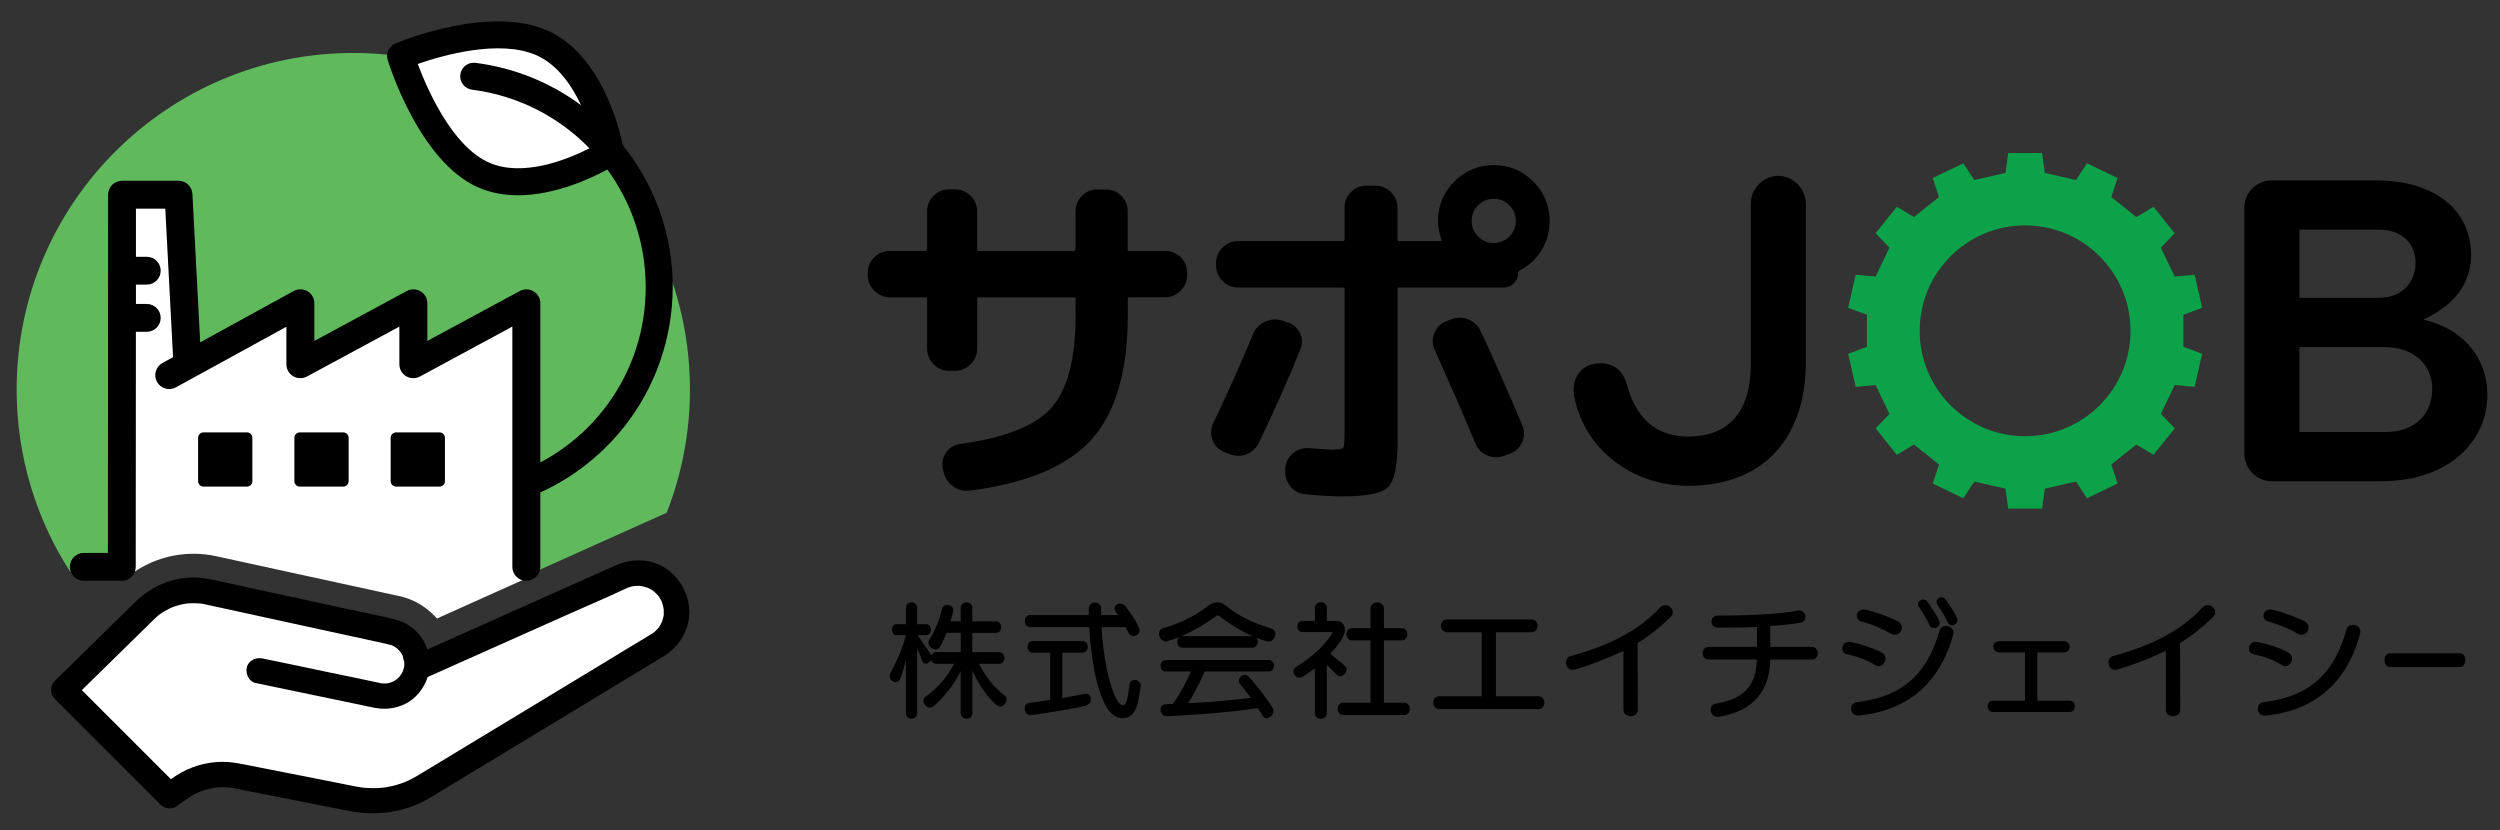 <?xml version="1.0" encoding="UTF-8"?>
<svg id="_レイヤー_1" data-name="レイヤー_1" xmlns="http://www.w3.org/2000/svg" width="512" height="170" version="1.1" viewBox="0 0 512 170">
  <rect x="0" y="0" width="512" height="170" fill="#333333" stroke="none"/>
  <!-- Generator: Adobe Illustrator 29.3.1, SVG Export Plug-In . SVG Version: 2.1.0 Build 151)  -->
  <defs>
    <style>
      .st0 {
        fill: none;
      }

      .st1, .st2 {
        fill: #fff;
      }

      .st3 {
        fill: #0ca249;
      }

      .st2 {
        stroke: #fff;
        stroke-miterlimit: 10;
      }

      .st4 {
        fill: #60ba5d;
      }
    </style>
  </defs>
  <g>
    <path class="st4" d="M89.62,126.07l46.91-21.06c3.07-7.81,4.77-16.32,4.77-25.22,0-38.08-30.87-68.94-68.94-68.94S3.41,41.71,3.41,79.79c0,13.75,4.03,26.56,10.97,37.32h12.28c3.76-2.72,8.27-4.2,12.99-4.2,1.58,0,3.17.17,4.72.51l37.86,8.25.13.03c.45.12.92.26,1.37.42.2.07.37.14.53.21.28.11.54.22.79.34.2.09.37.18.54.28.24.12.47.25.7.39.18.11.34.21.5.32l.06.04c.2.13.4.27.59.41.17.12.33.25.5.39.21.17.39.32.58.49.18.16.35.32.51.48.14.14.3.3.46.47.04.04.08.09.12.13Z"/>
    <path class="st2" d="M24.9,117.11h1.76c3.76-2.72,8.27-4.2,12.99-4.2,1.58,0,3.17.17,4.72.51l37.86,8.25.13.03c.45.12.92.26,1.37.42.2.07.37.14.53.21.28.11.54.22.79.34.2.09.37.18.54.28.24.12.47.25.7.39.18.11.34.21.5.32l.06.04c.2.13.4.27.59.41.17.12.33.25.5.39.21.17.39.32.58.49.18.16.35.32.51.48.14.14.3.3.46.47.04.04.08.09.12.13l18.46-8.29v-55.68l-22.43,10.81v-10.81l-24.37,12.04v-12.04l-23.94,12.11-.79-35.34h-11.57l-.08,78.24Z"/>
    <path class="st1" d="M110.99,8.78c11.06,4.88,14.04,22.37,14.04,22.37,0,0-14.94,9.56-25.99,4.68-11.06-4.88-16.98-24.37-16.98-24.37,0,0,17.87-7.56,28.93-2.67Z"/>
    <path d="M137.4,52.84c-1.12-8.68-4.62-16.58-9.82-23.05-.81-3.84-4.59-18.73-15.48-23.54-12.01-5.31-30.35,2.33-31.13,2.66-1.31.55-1.98,2-1.57,3.36.26.85,6.44,20.77,18.51,26.1,2.63,1.16,5.42,1.62,8.18,1.62,7.49,0,14.79-3.38,18.29-5.27,3.96,5.41,6.61,11.83,7.52,18.83,2.31,17.88-7.2,34.8-23.34,42.18v6.02c9.26-3.66,17.21-10.34,22.44-18.89,5.47-8.94,7.74-19.6,6.4-30.02ZM100.16,33.3c-7.58-3.35-12.68-15.06-14.6-20.2,5.03-1.75,16.73-5.13,24.31-1.78,4.27,1.89,7.2,6.12,9.14,10.23-6.2-4.59-13.59-7.66-21.64-8.68-1.52-.19-2.9.88-3.1,2.4-.19,1.52.88,2.9,2.4,3.1,9.4,1.19,17.78,5.56,24.05,12.01-4.53,2.29-13.64,5.98-20.56,2.92Z"/>
    <path d="M107.78,118.95c-.76,0-1.48-.3-2.02-.84-.54-.54-.83-1.26-.83-2.02v-49.21s-18.93,10.23-18.93,10.23c-.88.47-1.96.45-2.82-.06-.86-.51-1.39-1.45-1.39-2.45v-7.71s-18.93,10.22-18.93,10.22c-.88.47-1.96.45-2.82-.06-.86-.51-1.39-1.45-1.39-2.45v-7.68s-22.63,12.41-22.63,12.41c-1.38.76-3.12.25-3.87-1.13-.76-1.38-.25-3.12,1.13-3.87l2.16-1.18-1.59-30.42h-6.01v9.86s2.22,0,2.22,0c1.57,0,2.85,1.28,2.85,2.85s-1.28,2.85-2.85,2.85h-2.22v3.96s2.22,0,2.22,0c1.57,0,2.85,1.28,2.85,2.85s-1.28,2.85-2.85,2.85h-2.23l-.03,48.14c0,1.52-1.2,2.77-2.71,2.85h-.09s-.03,0-.05,0h-7.8c-1.57,0-2.85-1.28-2.85-2.85s1.28-2.85,2.85-2.85h4.95l.04-73.37c0-1.57,1.28-2.85,2.85-2.85h11.57c1.52,0,2.77,1.19,2.85,2.71l1.59,30.38,19.15-10.51c.88-.48,1.96-.46,2.83.05.87.51,1.4,1.45,1.4,2.46v7.71s18.93-10.22,18.93-10.22c.88-.48,1.96-.45,2.82.06.86.51,1.39,1.45,1.39,2.45v7.71s18.93-10.22,18.93-10.22c.88-.47,1.96-.45,2.82.06h0c.86.51,1.39,1.45,1.39,2.45v54c-.01,1.57-1.29,2.85-2.87,2.85Z"/>
    <path d="M50.57,88.55h-8.89c-.61,0-1.11.5-1.11,1.11v8.89c0,.61.5,1.11,1.11,1.11h8.89c.61,0,1.11-.5,1.11-1.11v-8.89c0-.61-.5-1.11-1.11-1.11Z"/>
    <path d="M70.29,88.55h-8.89c-.61,0-1.11.5-1.11,1.11v8.89c0,.61.5,1.11,1.11,1.11h8.89c.61,0,1.11-.5,1.11-1.11v-8.89c0-.61-.5-1.11-1.11-1.11Z"/>
    <path d="M90.01,88.55h-8.89c-.61,0-1.11.5-1.11,1.11v8.89c0,.61.5,1.11,1.11,1.11h8.89c.61,0,1.11-.5,1.11-1.11v-8.89c0-.61-.5-1.11-1.11-1.11Z"/>
    <path class="st1" d="M29.74,124.95c3.41-3.34,8.27-4.75,12.94-3.73l37.71,8.22c.22.05.43.12.63.19.07.03.13.06.2.08.13.05.27.11.39.17.08.04.15.08.23.12.11.06.22.12.33.18.08.05.16.1.24.15.1.06.19.13.29.2.08.06.15.12.23.18.09.07.17.14.25.21.08.07.15.14.22.21.07.07.15.15.22.22.07.08.14.16.21.24.06.08.13.15.19.23.07.09.13.17.19.26.05.08.1.16.16.23.06.1.12.19.18.29.04.08.08.15.12.23.05.11.11.21.16.32.03.07.06.15.09.22.05.12.1.24.14.36.02.07.04.13.06.2.04.13.08.26.11.4.01.05.02.1.03.16.03.15.06.3.09.46,0,0,0,.01,0,.02.08.59.09,1.21,0,1.82l41.45-18.5c3.86-2.1,8.69-.68,10.79,3.18,2.1,3.86.68,8.69-3.18,10.79l-47.69,28.87c-4.25,2.57-9.3,3.46-14.17,2.5l-24.05-4.74c-3.98-.78-8.11.08-11.44,2.4l-2.37,1.65-21.66-21.66,16.69-16.36Z"/>
    <path d="M132.73,114.95c-2.6-.48-4.91,0-7.27,1.12-.36.17-.72.32-1.08.48-1.99.89-3.99,1.78-5.98,2.67-6.4,2.86-12.81,5.72-19.21,8.58-3.88,1.73-7.75,3.46-11.63,5.19-.23-.68-.55-1.33-.93-1.94-1.17-1.9-2.99-3.4-5.23-4.05-.25-.08-.51-.14-.76-.2-3.66-.9-7.37-1.6-11.05-2.4-4.44-.97-8.87-1.98-13.32-2.9-3.79-.83-7.57-1.65-11.36-2.48-1.33-.29-2.64-.58-4-.7-4.78-.42-9.57,1.46-13,4.76-4.87,4.78-9.75,9.56-14.62,14.34-.69.68-1.38,1.35-2.07,2.03-1.01.99-.99,2.7,0,3.69,2.44,2.44,4.88,4.88,7.31,7.31,3.89,3.89,7.77,7.77,11.66,11.66l2.68,2.68c.76.76,2.22,1.06,3.16.41,1.35-.94,2.67-1.96,4.13-2.71.16-.08.33-.16.49-.24.05-.03.09-.04.11-.05,0,0,.01,0,.02,0,.38-.15.76-.29,1.15-.41.35-.11.7-.2,1.05-.28.18-.04.35-.08.53-.11.06-.01.49-.08.52-.09.67-.08,1.35-.1,2.03-.08.36.01.73.04,1.09.07.55.05.24.03.12.01.18.03.36.06.55.1,1.81.34,3.62.71,5.42,1.07,6.05,1.19,12.1,2.38,18.14,3.58,5.16,1.02,10.3.51,15.06-1.8,1.22-.59,2.36-1.33,3.52-2.03,4.7-2.85,9.4-5.69,14.11-8.54,6.23-3.77,12.45-7.54,18.68-11.3,4.07-2.46,8.14-4.92,12.2-7.39.26-.16.51-.31.77-.47,2.34-1.39,4.06-3.41,4.94-6,1.97-5.81-1.9-12.48-7.94-13.6ZM135.96,125.75s-.02.21-.04.32c-.04.17-.11.51-.13.57-.07.27-.17.52-.25.78,0,0,0,0,0,0-.1.13-.16.33-.25.48-.07.13-.15.25-.22.37-.02.03-.11.16-.17.25-.05.06-.12.15-.14.17-.1.11-.2.22-.3.32-.1.11-.21.21-.32.31-.02.02-.09.08-.14.13-.07.05-.17.14-.21.16-.13.09-.25.17-.38.25-.1.06-.2.12-.3.18-.07.04-.14.08-.21.13-3.42,2.04-6.81,4.12-10.22,6.19-6.02,3.64-12.04,7.29-18.06,10.93-5.16,3.12-10.31,6.24-15.47,9.36-1.17.71-2.34,1.42-3.51,2.12-.07.04-.14.09-.22.13-1.12.67-2.04,1.12-3.03,1.47-.7.25-1.4.46-2.12.62-.36.08-.72.16-1.08.22-.03,0-.21.04-.32.05-.12.01-.45.06-.49.06-.78.08-1.57.11-2.35.09-.37,0-.74-.02-1.11-.05-.19-.01-.37-.03-.55-.05-.09,0-.39-.05-.4-.05-1.83-.29-3.65-.71-5.47-1.06-3.42-.67-6.85-1.35-10.27-2.02-2.7-.53-5.4-1.07-8.11-1.6-1.12-.22-2.24-.43-3.38-.51-3.3-.25-6.69.55-9.58,2.13-.75.41-1.46.88-2.16,1.38-1.92-1.92-3.84-3.84-5.76-5.76-3.89-3.89-7.77-7.77-11.66-11.66l-.82-.82c4.25-4.17,8.51-8.34,12.76-12.51.69-.68,1.38-1.35,2.07-2.03.19-.18.38-.36.57-.53,0,0,.41-.34.39-.33.3-.23.62-.44.93-.63.36-.22.73-.43,1.11-.62.18-.09.37-.18.56-.26.02,0,.39-.15.45-.17.83-.3,1.69-.52,2.57-.65.03,0,.05,0,.06-.01.03,0,.08,0,.12,0,.25-.01.51-.04.76-.05.51-.02,1.02-.01,1.53.02.17.01.34.03.51.04.07,0,.12.01.16.01.04.01.1.02.17.04.17.04.35.07.52.1.05.01.11.02.16.04.3.07.61.13.91.2,3.11.68,6.21,1.35,9.32,2.03.74.16,1.49.32,2.23.49,0,0,0,0,0,0,3.37.73,6.74,1.47,10.1,2.2,4.04.88,8.09,1.76,12.13,2.64,0,0,0,0,0,0,.7.15,1.4.31,2.1.46.43.09.86.24,1.29.33.03.01.07.03.1.04.03.02.24.12.36.19.15.08.29.17.43.27-.17-.11.15.11.21.16.23.21.44.44.65.67-.35-.39.1.15.13.2.11.17.19.36.3.52,0,0,0,.01.01.02.03.06.05.12.07.17.06.28.15.9.28,1.05,0,.09,0,.12,0,0,0,0,0,0,0,0,0,.12.01.24.02.36,0,.15,0,.3,0,.44-.01.12-.03.27-.03.33,0,.03-.01.06-.02.07-.04.15-.07.3-.12.45-.04.14-.09.27-.13.4-.09.18-.18.36-.29.54-.07.12-.46.61-.22.35-.15.17-.3.34-.47.5-.05.05-.27.23-.35.3-.12.08-.36.23-.43.27-.15.09-.3.16-.46.24.2-.1-.39.13-.53.16-.16.04-.32.08-.49.11.16-.03-.17.02-.35.02-.24,0-.48-.01-.72-.02-.13-.03-.27-.06-.4-.09-3.65-.79-7.32-1.53-10.98-2.29-4.27-.89-8.54-1.83-12.82-2.68-.08-.02-.15-.03-.23-.05-1.33-.28-2.88.39-3.21,1.82-.3,1.31.39,2.91,1.82,3.21,3.9.81,7.8,1.63,11.69,2.44,4.1.86,8.21,1.69,12.31,2.57,2.29.49,4.49.31,6.61-.73,2.21-1.09,3.87-3.18,4.61-5.51,3.08-1.37,6.16-2.75,9.24-4.12,6.45-2.88,12.91-5.76,19.36-8.64,3.93-1.75,7.9-3.43,11.79-5.26.03-.02.07-.03.1-.04,0,0,.01,0,.02,0,.02,0,.19-.1.2-.11.07-.04.11-.06.14-.08.02,0,.04-.01.07-.02.28-.1.56-.19.85-.26.15-.04.73-.12.56-.11.23-.02.46-.03.69-.03.14,0,.29,0,.43.01.14,0,.76.14.16,0,.5.12.98.23,1.46.39,0,.01.43.21.54.27.12.07.25.15.37.22.05.03.37.27.35.25.16.14.33.29.48.44.09.09.4.45.42.45.14.2.28.41.4.62.08.13.14.27.22.4.03.05.05.08.06.11.11.32.22.63.3.95.05.19.13.98.1.39.02.29.05.58.04.87,0,.14,0,.29-.01.43Z"/>
  </g>
  <g>
    <g>
      <path d="M345.7,99.49c-11.47,0-21.28-7.5-23.32-18.41-.09-.37-.09-1.11-.09-1.3,0-3.15,2.13-5.37,5.46-5.37,3.05,0,4.72,1.76,5.46,4.44,1.67,6.11,5.37,10.55,12.49,10.55,9.16,0,12.86-6.01,12.86-14.71v-32.94c0-3.15,2.59-5.74,5.64-5.74s5.64,2.68,5.64,5.74v32.39c0,14.71-7.86,25.35-24.15,25.35Z"/>
      <path d="M487.58,98.56h-22.3c-3.15,0-5.64-2.59-5.64-5.74v-50.24c0-3.15,2.5-5.64,5.64-5.64h21.37c12.31,0,19.43,6.38,19.43,15.27,0,6.2-3.89,10.55-9.81,13.23,8.05,1.85,13.14,7.68,13.14,15.45,0,9.16-7.49,17.67-21.84,17.67ZM487.11,47.02h-16.19v13.97h16.19c5.18,0,7.59-3.52,7.59-7.12,0-4.07-2.78-6.85-7.59-6.85ZM488.41,71.08h-17.49v17.4h17.58c5.83,0,9.62-3.42,9.62-8.88,0-4.63-3.52-8.51-9.72-8.51Z"/>
      <path class="st3" d="M447.16,64.47l3.84-1.44c-.91-3.98-.64-2.79-1.54-6.76l-4.08.37c-1.4-2.91-1.44-2.99-2.84-5.91l2.83-2.96c-2.54-3.19-1.78-2.24-4.33-5.42l-3.52,2.1c-2.53-2.02-2.6-2.07-5.12-4.09l1.27-3.9c-3.67-1.77-2.58-1.24-6.25-3.01l-2.26,3.42c-3.15-.72-3.24-.74-6.39-1.46l-.55-4.06h-6.94l-.55,4.06c-3.15.72-3.24.74-6.39,1.46l-2.26-3.42c-3.67,1.77-2.58,1.24-6.25,3.01l1.27,3.9c-2.53,2.02-2.6,2.07-5.12,4.09l-3.52-2.1c-2.54,3.19-1.78,2.24-4.33,5.42l2.83,2.96c-1.4,2.91-1.44,2.99-2.84,5.91l-4.08-.37c-.91,3.98-.64,2.79-1.54,6.76l3.84,1.44v6.55l-3.84,1.44c.91,3.98.64,2.79,1.54,6.76l4.08-.37c1.4,2.91,1.44,2.99,2.84,5.91l-2.83,2.96c2.54,3.19,1.78,2.24,4.33,5.42l3.52-2.1c2.53,2.02,2.6,2.07,5.12,4.09l-1.27,3.9c3.67,1.77,2.58,1.24,6.25,3.01l2.26-3.42c3.15.72,3.24.74,6.39,1.46l.55,4.06h6.94l.55-4.06c3.15-.72,3.24-.74,6.39-1.46l2.26,3.42c3.67-1.77,2.58-1.24,6.25-3.01l-1.27-3.9c2.53-2.02,2.6-2.07,5.12-4.09l3.52,2.1c2.54-3.19,1.78-2.24,4.33-5.42l-2.83-2.96c1.4-2.91,1.44-2.99,2.84-5.91l4.08.37c.91-3.98.64-2.79,1.54-6.76l-3.84-1.44v-6.55ZM414.74,89.34c-11.92,0-21.59-9.67-21.59-21.59s9.67-21.59,21.59-21.59,21.59,9.67,21.59,21.59-9.67,21.59-21.59,21.59Z"/>
      <path d="M238.58,51.39h-7.27c-.28,0-.36-.08-.36-.36v-7.78c0-1.22-.44-2.27-1.31-3.14s-1.93-1.31-3.14-1.31h-1.78c-1.21,0-2.27.44-3.14,1.31-.87.87-1.31,1.93-1.31,3.14v7.78c0,.28-.09.36-.36.36h-19.5c-.17,0-.29-.03-.29-.36v-7.78c0-1.22-.45-2.28-1.35-3.15-.9-.87-1.96-1.31-3.18-1.31h-1.26c-1.22,0-2.27.44-3.14,1.31s-1.31,1.93-1.31,3.14v7.78c0,.28-.09.36-.36.36h-7.27c-1.21,0-2.28.44-3.18,1.31-.9.87-1.35,1.93-1.35,3.15v.52c0,1.22.45,2.29,1.35,3.18.89.9,1.96,1.35,3.18,1.35h7.27c.34,0,.36.12.36.29v10.23c0,1.21.44,2.28,1.31,3.18.87.9,1.93,1.35,3.15,1.35h1.26c1.21,0,2.29-.45,3.18-1.35.9-.9,1.35-1.97,1.35-3.18v-10.23c0-.23.06-.29.29-.29h19.5c.34,0,.36.12.36.29v3.56c0,8.73-1.66,15.04-4.93,18.74-3.27,3.71-9.56,6.21-18.68,7.43-1.22.16-2.19.74-2.88,1.72-.69.98-.93,2.07-.72,3.24l.15.66c.26,1.26.91,2.28,1.93,3.04.85.63,1.79.95,2.81.95.21,0,.42-.01.64-.04,11.64-1.49,20.03-5.01,24.95-10.48,4.92-5.47,7.42-13.97,7.42-25.27v-3.56c0-.17.03-.29.36-.29h7.27c1.22,0,2.29-.45,3.18-1.35.9-.89,1.35-1.96,1.35-3.18v-.52c0-1.22-.45-2.28-1.35-3.15-.9-.87-1.96-1.31-3.18-1.31Z"/>
      <g>
        <path d="M266.23,68.21c-.53-1.09-1.39-1.82-2.55-2.19l-1.12-.37c-1.16-.37-2.33-.29-3.48.24-1.15.53-1.98,1.38-2.45,2.53-2.55,6.13-5.29,12.27-8.15,18.23-.53,1.11-.58,2.26-.16,3.42.42,1.17,1.2,2,2.32,2.47l1.12.45c.62.24,1.23.36,1.84.36.57,0,1.13-.11,1.69-.33,1.13-.44,1.99-1.25,2.57-2.41,3.3-6.89,6.14-13.31,8.46-19.07.48-1.12.45-2.24-.08-3.33Z"/>
        <path d="M303.24,67.81c-.53-1.16-1.4-1.97-2.58-2.42-1.18-.45-2.37-.43-3.52.04l-.96.37c-1.11.42-1.92,1.22-2.4,2.35s-.48,2.28,0,3.39c3.8,8.49,6.62,14.97,8.38,19.27.47,1.16,1.29,1.99,2.43,2.46.6.25,1.21.38,1.82.38.54,0,1.09-.1,1.63-.3l1.18-.44c1.16-.42,2.01-1.21,2.51-2.35.5-1.14.52-2.3.04-3.47-2.91-6.9-5.78-13.39-8.53-19.29Z"/>
        <path d="M314,37.17c-2.22-2.22-4.94-3.35-8.07-3.35s-5.85,1.13-8.08,3.35c-2.22,2.22-3.35,4.94-3.35,8.07,0,1.27.26,2.62.75,4.01.02.07.02.1.02.11-.02,0-.07.02-.18.02h-8.6c-.17,0-.29-.03-.29-.36v-6.53c0-1.22-.45-2.28-1.35-3.15-.9-.87-1.96-1.31-3.18-1.31h-1.85c-1.21,0-2.27.44-3.14,1.31-.87.87-1.31,1.93-1.31,3.14v6.53c0,.28-.08.36-.36.36h-21.5c-1.22,0-2.28.46-3.15,1.35-.87.9-1.31,1.97-1.31,3.18v.45c0,1.21.44,2.28,1.31,3.18.87.9,1.93,1.35,3.15,1.35h21.5c.28,0,.36.08.36.36v29.66c0,2.18-.21,2.7-.31,2.82-.07.09-.42.36-2.28.36-.64,0-2.2-.1-4.64-.3-1.21-.11-2.32.24-3.29,1.03-.98.79-1.53,1.81-1.63,3.05v.34c-.1,1.21.23,2.33.99,3.33.77,1,1.77,1.57,2.99,1.68,3.05.3,5.68.45,7.82.45,4.97,0,8.02-.64,9.3-1.94,1.28-1.31,1.9-4.41,1.9-9.48v-30.99c0-.34.12-.36.29-.36h21.5c.77,0,1.46-.29,2.03-.87s.87-1.26.87-2.03c0-.41.18-.54.35-.62,1.87-.96,3.37-2.36,4.46-4.15,1.09-1.79,1.64-3.81,1.64-5.98,0-3.13-1.13-5.85-3.35-8.07ZM310.44,45.24c0,1.26-.43,2.31-1.32,3.2-.89.89-1.93,1.32-3.2,1.32s-2.31-.43-3.2-1.32c-.89-.89-1.32-1.93-1.32-3.2s.43-2.31,1.32-3.2,1.93-1.32,3.2-1.32,2.31.43,3.2,1.32c.88.88,1.32,1.95,1.32,3.2Z"/>
      </g>
    </g>
    <g>
      <path d="M196.77,137.4c-1.09,2.36-3.34,5.36-5.59,7.25-.18.16-.41.26-.67.26-.73,0-1.4-.75-1.4-1.4,0-.28.1-.54.41-.78,2.87-2.1,4.4-4.12,5.9-6.78h-3.73c-.21,0-.8-.05-1.01-.8-.23.41-.7.78-1.11.78-.26,0-.54-.13-.67-.52-.21-.62-.62-1.73-1.06-2.51v13.15c0,.75-.6,1.14-1.14,1.14-.6,0-1.16-.39-1.16-1.14v-10.9c-.98,3.78-1.24,4.55-2.12,4.55-.6,0-1.22-.6-1.22-1.27,0-.15.03-.34.13-.52,1.24-2.36,2.46-4.87,3.21-7.82h-2.04c-.52,0-.8-.54-.8-1.14s.28-1.11.8-1.11h2.04v-3.36c0-.75.57-1.14,1.16-1.14.54,0,1.14.39,1.14,1.14v3.36h1.86c.65,0,.96.54.96,1.11s-.31,1.14-.96,1.14h-1.76c1.11,1.68,2.23,3.16,2.8,4.14.15-.36.44-.67.96-.67h5.07v-3.96h-2.9c-1.37,3.34-1.68,3.42-2.25,3.42-.7,0-1.48-.67-1.48-1.42,0-.18.05-.36.15-.54,1.19-1.84,2.02-3.83,2.64-6.39.13-.57.6-.8,1.03-.8.65,0,1.29.44,1.29,1.11,0,.13-.18.98-.6,2.28h2.1v-2.77c0-.75.6-1.14,1.19-1.14s1.19.39,1.19,1.14v2.77h4.84c.75,0,1.09.6,1.09,1.16,0,.62-.34,1.19-1.09,1.19h-4.84v3.96h5.49c.72,0,1.09.6,1.09,1.19s-.36,1.19-1.09,1.19h-4.14c1.53,2.74,2.82,4.61,5.31,6.52.26.21.36.49.36.78,0,.67-.65,1.45-1.32,1.45-1.01,0-3.8-3.23-5.69-7.32v8.67c0,.75-.57,1.14-1.19,1.14s-1.19-.39-1.19-1.14v-8.64Z"/>
      <path d="M215.09,133.67h-3.55c-.72,0-1.09-.6-1.09-1.19s.36-1.19,1.09-1.19h10.14c.73,0,1.09.6,1.09,1.19s-.36,1.19-1.09,1.19h-4.11v9.29c1.97-.36,3.62-.65,4.55-.85.1-.03.21-.05.28-.05.65,0,1.03.52,1.03,1.11,0,.54-.34,1.14-1.06,1.35-1.35.39-6.83,1.35-11.18,1.94h-.18c-.72,0-1.16-.7-1.16-1.37,0-.52.26-1.04.88-1.11,1.4-.18,2.85-.41,4.35-.65v-9.65ZM225.6,128.44c.49,9.06,2.79,15.99,4.32,15.99,1.06,0,1.11-2.56,1.42-4.27.1-.62.57-.91,1.06-.91.6,0,1.24.47,1.24,1.22,0,.08-.03.13-.03.21-.49,2.85-.7,6.42-3.78,6.42-4.35,0-6.29-10.22-6.75-18.66h-12.11c-.72,0-1.09-.62-1.09-1.24s.36-1.24,1.09-1.24h12.01v-1.35c0-.8.65-1.19,1.27-1.19s1.27.39,1.27,1.19v1.35h3.47c-.13-.21-.26-.41-.44-.62-.21-.28-.28-.52-.28-.75,0-.54.57-.98,1.19-.98.36,0,.75.18,1.01.52,1.16,1.48,2.9,4.09,2.9,4.97,0,.7-.62,1.16-1.22,1.16-.41,0-.85-.23-1.06-.72-.15-.34-.34-.72-.57-1.09h-4.92Z"/>
      <path d="M242.25,132.66c-.72,0-1.16-.6-1.16-1.22,0-.36.13-.7.47-.96-.6.26-1.63.57-2.48.83-.13.03-.26.05-.36.05-.78,0-1.35-.83-1.35-1.58,0-.49.23-.96.8-1.11,3.96-1.16,7.01-2.82,9.37-4.66.54-.41,1.14-.65,1.76-.65s1.22.21,1.73.65c2.3,1.91,5.07,3.42,9.37,4.74.57.18.8.62.8,1.09,0,.75-.6,1.55-1.37,1.55-.6,0-2.54-.78-2.59-.8.26.23.36.57.36.88,0,.6-.44,1.19-1.14,1.19h-14.21ZM246.72,137.52c-.67,1.5-1.81,4.01-3.39,6.5,5.8-.28,10.51-.78,12.86-1.11-.78-1.04-1.5-1.97-2.2-2.77-.21-.23-.28-.47-.28-.72,0-.67.67-1.22,1.29-1.22.23,0,.49.13.7.31,1.71,1.91,3.49,4.19,4.89,6.39.15.23.21.47.21.72,0,.78-.75,1.48-1.42,1.48-.31,0-.6-.13-.8-.52-.28-.54-.62-1.03-.96-1.58-1.99.36-9.24,1.27-18.63,1.68h-.08c-.78,0-1.22-.7-1.22-1.37,0-.57.34-1.09,1.01-1.09.52,0,.98-.03,1.45-.05,1.55-1.97,2.92-4.71,3.78-6.65h-5.15c-.7,0-1.09-.57-1.09-1.19,0-.57.39-1.16,1.09-1.16h21.04c.73,0,1.09.6,1.09,1.16,0,.62-.36,1.19-1.09,1.19h-13.1ZM256.56,130.3c-2.82-1.22-5.12-2.79-7.01-4.24-.03-.03-.1-.05-.16-.05-.08,0-.13.03-.18.05-2.04,1.53-4.61,3.11-7.3,4.24h14.65Z"/>
      <path d="M269.29,136.85c-2.3,1.73-2.85,1.94-3.13,1.94-.67,0-1.27-.65-1.27-1.32,0-.31.15-.67.57-.91,3.39-2.02,5.95-4.58,7.4-6.88.03-.08.05-.1.05-.13,0-.05-.05-.1-.1-.1h-6.03c-.73,0-1.09-.57-1.09-1.14s.36-1.14,1.09-1.14h2.51v-2.69c0-.75.6-1.14,1.22-1.14s1.22.39,1.22,1.14v2.69h1.89c1.27,0,1.81.83,1.81,1.79,0,.49-.1,1.89-2.98,4.94,3.34,2.67,3.34,2.69,3.34,3.23,0,.67-.62,1.35-1.27,1.35-.26,0-.47-.05-.67-.26-.62-.54-1.55-1.55-2.12-2.04v9.89c0,.75-.62,1.14-1.22,1.14s-1.22-.39-1.22-1.14v-9.21ZM275.04,146.43c-.7,0-1.09-.62-1.09-1.24s.39-1.27,1.09-1.27h5.64v-12.78h-3.83c-.7,0-1.09-.62-1.09-1.24s.39-1.24,1.09-1.24h3.83v-4.04c0-.8.67-1.24,1.4-1.24.65,0,1.35.44,1.35,1.24v4.04h3.7c.73,0,1.09.62,1.09,1.24s-.36,1.24-1.09,1.24h-3.7v12.78h4.17c.75,0,1.14.65,1.14,1.27s-.39,1.24-1.14,1.24h-12.55Z"/>
      <path d="M294.74,145.23c-.78,0-1.19-.67-1.19-1.32s.4-1.32,1.19-1.32h8.71v-13.1h-7.03c-.86,0-1.32-.67-1.32-1.35s.43-1.29,1.32-1.29h17.12c.92,0,1.35.65,1.35,1.32s-.43,1.32-1.35,1.32h-7.17v13.1h8.73c.81,0,1.19.65,1.19,1.32s-.38,1.32-1.19,1.32h-20.35Z"/>
      <path d="M332.48,133.29c-4.2,2.02-9.7,3.91-10.43,3.91-.86,0-1.32-.78-1.32-1.51,0-.59.3-1.16.92-1.32,8.41-2.29,14.12-5.44,18.33-9.95.32-.35.67-.49,1.05-.49.81,0,1.56.7,1.56,1.48,0,.32-.14.65-.46.97-2.08,2.02-4.26,3.8-6.74,5.31l.03,13.67c0,.97-.86,1.32-1.46,1.32s-1.48-.35-1.48-1.32v-12.08Z"/>
      <path d="M362.55,135.06c-.13,6.12-3.07,10.49-10.46,11.73-.11.03-.22.03-.3.03-.94,0-1.46-.75-1.46-1.46,0-.59.32-1.13,1.1-1.27,5.74-.92,8.25-3.67,8.36-9.03h-9.78c-.89,0-1.32-.65-1.32-1.29s.43-1.29,1.32-1.29h9.81v-4.07c-2.16.11-5.2.13-7.95.13-.94,0-1.37-.59-1.37-1.21s.46-1.27,1.27-1.27c8.11,0,13.15-.38,16.44-1.02.11-.03.19-.03.3-.03.78,0,1.24.67,1.24,1.32,0,.54-.3,1.08-1,1.19-1.73.32-3.94.54-6.2.7v4.26h8.49c.81,0,1.24.67,1.24,1.32s-.4,1.27-1.24,1.27h-8.49Z"/>
      <path d="M384.04,136.2c-1.67-1.02-3.42-1.7-5.77-2.21-.67-.13-.97-.65-.97-1.16,0-.67.51-1.4,1.32-1.4.65,0,4.64,1.05,6.77,2.21.54.3.75.75.75,1.24,0,.78-.59,1.56-1.38,1.56-.22,0-.49-.08-.73-.24ZM380.56,146.55c-.97,0-1.46-.67-1.46-1.37,0-.65.4-1.27,1.24-1.38,10.43-1.29,14.64-6.9,16.87-14.64.19-.67.75-.97,1.32-.97.75,0,1.54.51,1.54,1.35,0,.13-.03.27-.05.4-2.26,8.41-7.9,15.42-19.25,16.6h-.22ZM387.32,129.81c-1.67-.94-3.72-1.91-6.04-2.51-.73-.19-1.02-.67-1.02-1.19,0-.65.51-1.29,1.38-1.29.78,0,4.34,1.08,7.09,2.45.57.3.78.75.78,1.21,0,.78-.62,1.54-1.43,1.54-.24,0-.49-.05-.75-.22ZM396.08,128.65c-.38,0-.75-.19-.94-.65-.49-1.21-1.48-2.72-2.18-3.77-.11-.16-.16-.32-.16-.49,0-.54.54-.97,1.11-.97.32,0,.65.16.89.51.65,1.02,1.86,2.67,2.34,3.88.05.16.08.3.08.43,0,.62-.57,1.05-1.13,1.05ZM399.78,128.06c-.38,0-.75-.22-.92-.65-.57-1.37-1.43-2.56-2.1-3.61-.11-.19-.16-.38-.16-.54,0-.51.49-.92,1.02-.92.35,0,.73.19.97.59.73,1.19,1.59,2.21,2.18,3.61.08.16.11.32.11.49,0,.62-.57,1.02-1.11,1.02Z"/>
      <path d="M408.11,145.82c-.7,0-1.05-.59-1.05-1.16s.35-1.16,1.05-1.16h6.6v-9.89h-5.31c-.75,0-1.16-.59-1.16-1.16s.38-1.13,1.16-1.13h13.26c.81,0,1.19.57,1.19,1.13s-.38,1.16-1.19,1.16h-5.42v9.89h6.63c.7,0,1.05.57,1.05,1.16s-.35,1.16-1.05,1.16h-15.77Z"/>
      <path d="M443.57,133.29c-4.2,2.02-9.7,3.91-10.43,3.91-.86,0-1.32-.78-1.32-1.51,0-.59.3-1.16.92-1.32,8.41-2.29,14.12-5.44,18.33-9.95.32-.35.67-.49,1.05-.49.81,0,1.56.7,1.56,1.48,0,.32-.14.65-.46.97-2.08,2.02-4.26,3.8-6.74,5.31l.03,13.67c0,.97-.86,1.32-1.46,1.32s-1.48-.35-1.48-1.32v-12.08Z"/>
      <path d="M467.32,136.2c-1.67-1.02-3.42-1.7-5.77-2.21-.67-.13-.97-.62-.97-1.13,0-.7.51-1.43,1.35-1.43.35,0,4.2.78,6.74,2.21.54.3.75.75.75,1.24,0,.75-.59,1.54-1.37,1.54-.22,0-.49-.05-.73-.22ZM463.84,146.55c-.97,0-1.46-.67-1.46-1.37,0-.65.4-1.27,1.24-1.38,10.54-1.29,14.72-7.03,16.95-14.88.16-.65.75-.94,1.32-.94.75,0,1.51.49,1.51,1.35,0,.11-.03.27-.05.4-2.21,8.52-7.84,15.63-19.3,16.82h-.22ZM470.64,129.81c-1.67-.97-3.75-1.91-6.06-2.51-.7-.19-1.02-.67-1.02-1.19,0-.65.54-1.29,1.4-1.29.62,0,4.37,1.08,7.06,2.45.57.3.78.75.78,1.21,0,.78-.62,1.54-1.4,1.54-.24,0-.49-.05-.75-.22Z"/>
      <path d="M489.47,136.6c-.73,0-1.12-.7-1.12-1.4s.39-1.4,1.12-1.4h14.3c.75,0,1.14.7,1.14,1.4s-.39,1.4-1.14,1.4h-14.3Z"/>
    </g>
  </g>
  <rect class="st0" x=".41" y=".05" width="512" height="170"/>
</svg>
